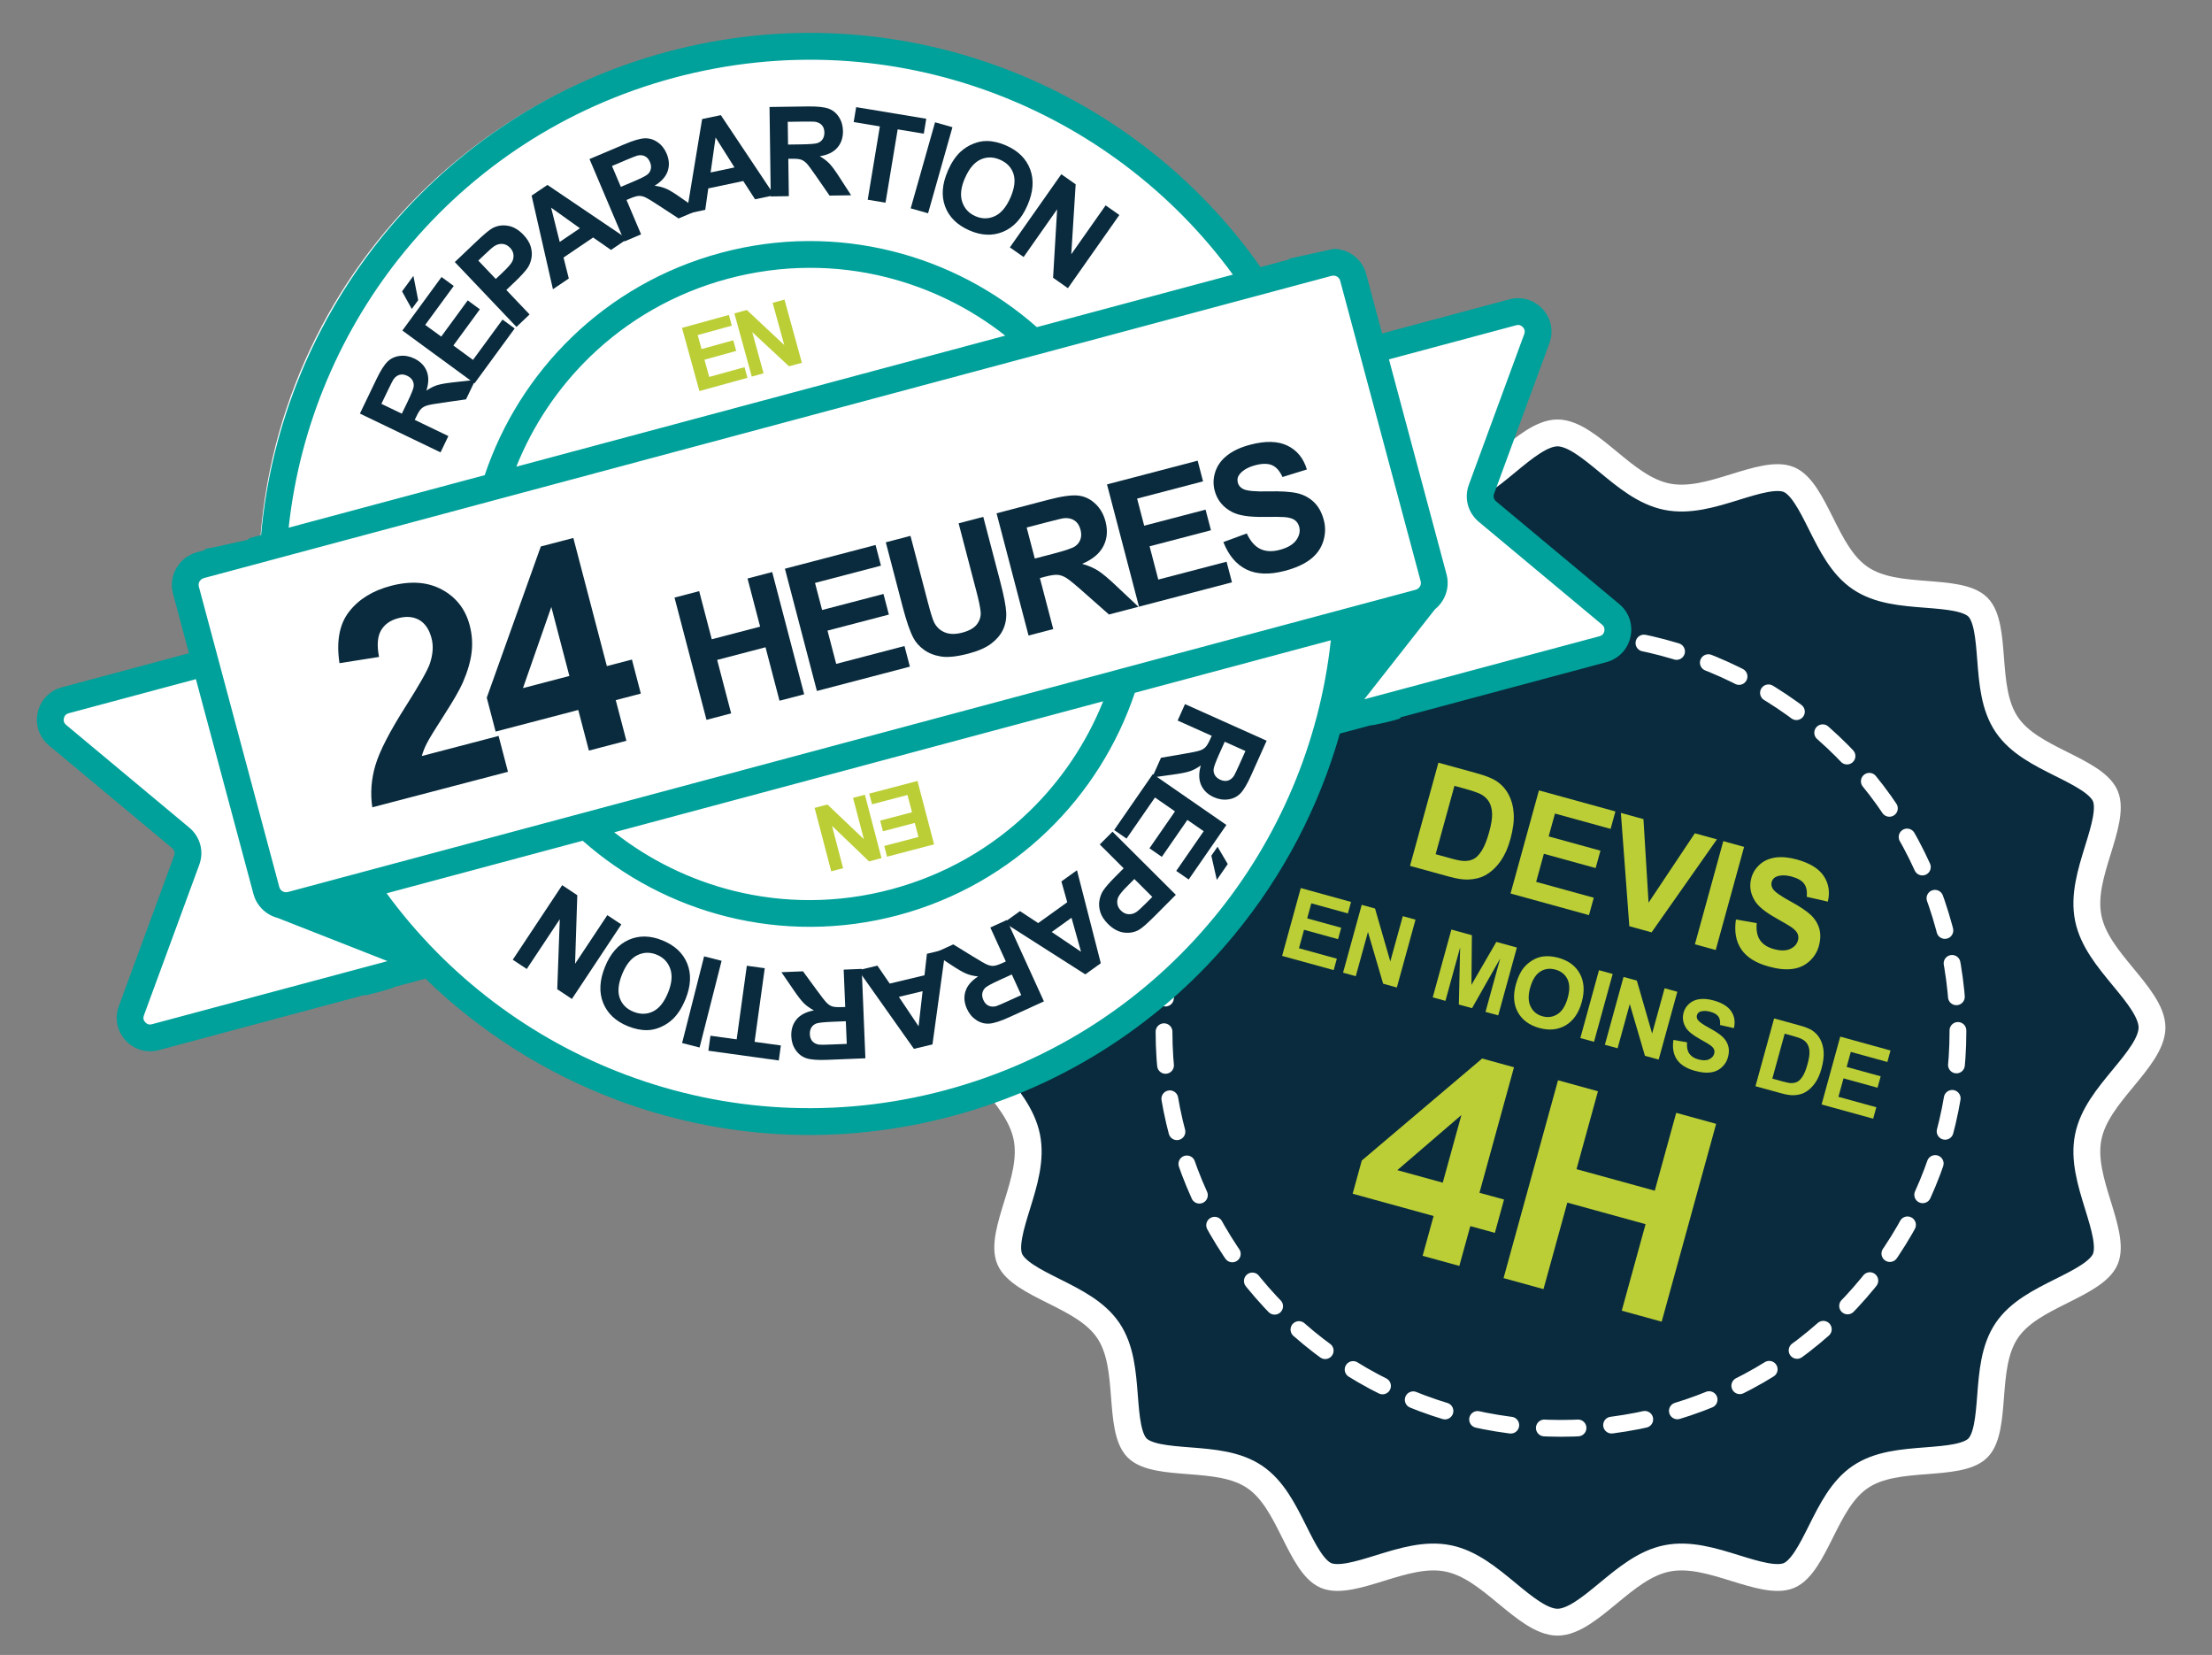 <?xml version="1.0" encoding="UTF-8"?>
<svg xmlns="http://www.w3.org/2000/svg" id="Calque_1" data-name="Calque 1" viewBox="0 0 659.16 493.03">
  <rect x="0" y="0" width="659.16" height="493.03" fill="#808080" stroke="none"/>
  <defs>
    <style>
      .cls-1, .cls-2 {
        fill: none;
      }

      .cls-3 {
        fill: #bbce36;
      }

      .cls-4, .cls-5 {
        fill: #092b3d;
      }

      .cls-5 {
        stroke-width: 8px;
      }

      .cls-5, .cls-2 {
        stroke: #fff;
        stroke-miterlimit: 10;
      }

      .cls-2 {
        stroke-dasharray: 10.04 10.04;
        stroke-linecap: round;
        stroke-width: 5px;
      }

      .cls-6 {
        fill: #fff;
      }

      .cls-7 {
        fill: #00a19a;
      }
    </style>
  </defs>
  <g>
    <path class="cls-5" d="M479.19,137.57c-5.19-4.28-10.43-8.6-15.06-8.6s-9.88,4.32-15.06,8.6c-5.52,4.55-10.98,9.06-17.49,10.39-6.66,1.36-13.54-.76-20.38-2.88-6.15-1.9-12.27-3.79-16.04-2.2-3.77,1.6-6.64,7.32-9.49,13.02-3.17,6.34-6.34,12.67-11.79,16.35-5.51,3.72-12.59,4.27-19.66,4.82-6.27.49-12.54.97-15.35,3.79-2.81,2.81-3.3,9.08-3.79,15.35-.55,7.07-1.1,14.15-4.82,19.66-3.69,5.45-10.01,8.62-16.35,11.79-5.7,2.85-11.43,5.72-13.02,9.49-1.59,3.77.3,9.88,2.2,16.04,2.12,6.84,4.24,13.72,2.88,20.38-1.33,6.51-5.84,11.98-10.39,17.49-4.28,5.18-8.6,10.42-8.6,15.06s4.32,9.88,8.6,15.06c4.55,5.52,9.06,10.98,10.39,17.49,1.36,6.66-.76,13.54-2.88,20.38-1.9,6.15-3.79,12.27-2.2,16.04,1.6,3.77,7.32,6.64,13.02,9.49,6.34,3.17,12.67,6.34,16.35,11.79,3.72,5.51,4.27,12.59,4.82,19.66.49,6.27.97,12.54,3.79,15.35,2.81,2.81,9.08,3.3,15.35,3.79,7.07.55,14.15,1.1,19.66,4.82,5.45,3.68,8.62,10.01,11.79,16.35,2.85,5.7,5.72,11.43,9.49,13.02,3.77,1.59,9.88-.3,16.04-2.2,6.84-2.12,13.72-4.24,20.38-2.88,6.51,1.33,11.98,5.84,17.49,10.39,5.18,4.28,10.42,8.6,15.06,8.6s9.88-4.32,15.06-8.6c5.52-4.55,10.98-9.06,17.49-10.39,6.66-1.36,13.54.76,20.38,2.88,6.15,1.9,12.27,3.79,16.04,2.2,3.77-1.6,6.64-7.32,9.49-13.02,3.17-6.34,6.34-12.67,11.79-16.35,5.51-3.72,12.59-4.27,19.66-4.82,6.27-.49,12.54-.97,15.35-3.79,2.81-2.81,3.3-9.08,3.79-15.35.55-7.07,1.1-14.15,4.82-19.66,3.68-5.45,10.01-8.62,16.35-11.79,5.7-2.85,11.43-5.72,13.02-9.49,1.59-3.77-.3-9.88-2.2-16.04-2.11-6.84-4.24-13.72-2.88-20.38,1.33-6.51,5.84-11.98,10.39-17.49,4.28-5.18,8.6-10.42,8.6-15.06s-4.32-9.88-8.6-15.06c-4.55-5.52-9.06-10.98-10.39-17.49-1.36-6.66.76-13.54,2.88-20.38,1.9-6.15,3.79-12.27,2.2-16.04-1.6-3.77-7.32-6.64-13.02-9.49-6.34-3.17-12.67-6.34-16.35-11.79-3.72-5.51-4.27-12.59-4.82-19.66-.49-6.27-.97-12.54-3.79-15.35-2.81-2.81-9.08-3.3-15.35-3.79-7.07-.55-14.15-1.1-19.66-4.82-5.45-3.68-8.62-10.01-11.79-16.35-2.85-5.7-5.72-11.43-9.49-13.02-3.77-1.59-9.88.3-16.04,2.2-6.84,2.12-13.72,4.24-20.38,2.88-6.51-1.33-11.98-5.84-17.49-10.39Z"></path>
    <circle class="cls-2" cx="465.16" cy="307.24" r="118.29"></circle>
  </g>
  <g>
    <g>
      <path class="cls-6" d="M482.18,185.48l-.16,3.6-3.76,3.92-82,21.93c-18.47,69.34-81.7,120.43-156.87,120.43-44.77,0-85.31-18.13-114.68-47.44l-1.55.61-78.64,22-5.88-5.67,17.43-51.85-41.17-35.94-.65-4.58,6.2-2.92,41.18-10.7-.98-4.9-5.88-21.13,2.94-3.38,19.62-5.49C82.03,78.54,152.8,10.71,239.4,10.71c56.21,0,105.74,28.57,134.88,71.98l8.89-2.93,13.4-2.12,6.21,4.09,6.7,21.4,42.97-11.11,5.23,2.45.33,4.57-17.32,49.83,30.39,26.63,11.11,9.96Z"></path>
      <path class="cls-7" d="M485.59,184.38c-.58-1.7-1.62-3.22-3.07-4.43l-36.7-30.6c-.34-.28-.57-.64-.67-1.02-.1-.38-.08-.8.07-1.22l16.49-44.85c.65-1.77.79-3.61.45-5.37-.34-1.75-1.17-3.39-2.44-4.79-1.27-1.39-2.84-2.36-4.57-2.87-1.73-.51-3.57-.54-5.38-.05l-37.91,10.16-4.77-17.79c-.72-2.67-2.48-4.81-4.74-6.09-1.46-.83-3.12-1.29-4.84-1.32-4.5.99-9,1.92-13.49,2.96.05.07.09.14.14.2l-8.53,2.28c-19.18-27.3-46.18-47.88-76.92-59.38-30.91-11.57-65.59-13.96-99.88-4.77-34.31,9.19-63.15,28.61-84.14,54.11-20.84,25.32-33.92,56.63-36.89,89.85l-3.43.92c-.21.3-.55.53-1.03.63-4.08.83-8.11,1.89-12.21,2.57v.23s-.02.13-.02.13l-2.38.64c-2.67.72-4.82,2.45-6.13,4.67-1.32,2.24-1.78,4.97-1.06,7.64l4.77,17.79-37.91,10.16c-1.81.48-3.38,1.43-4.63,2.74-1.25,1.3-2.12,2.93-2.53,4.77-.41,1.84-.3,3.68.28,5.37.58,1.7,1.62,3.22,3.07,4.43l36.7,30.6c.34.28.57.64.67,1.02.1.38.08.8-.07,1.22l-16.49,44.85c-.65,1.77-.79,3.61-.45,5.37.34,1.75,1.17,3.39,2.44,4.79,1.27,1.39,2.84,2.36,4.57,2.87,1.73.51,3.57.54,5.38.05l61.38-16.45.15.17s8.88-2.21,8.59-2.51l9.31-2.5c16.35,15.89,35.84,28.2,57.12,36.17,30.91,11.57,65.59,13.96,99.88,4.77,34.29-9.19,63.12-28.59,84.1-54.06,14.45-17.54,25.17-37.96,31.39-59.89l9.29-2.49c-.06.25,8.62-1.74,8.7-2.09.02-.08.03-.17.05-.25l61.41-16.46c1.81-.48,3.38-1.43,4.63-2.74,1.25-1.3,2.12-2.93,2.53-4.77.41-1.84.3-3.68-.28-5.36ZM120.82,74.63c19.96-24.24,47.41-42.72,80.07-51.47,32.65-8.75,65.64-6.48,95.04,4.52,28.33,10.6,53.33,29.33,71.46,54.13l-58.42,15.65c-12.29-10.85-27.07-18.64-43.04-22.62-16.27-4.06-33.76-4.17-51.06.47-17.32,4.64-32.42,13.49-44.49,25.15-11.83,11.43-20.72,25.56-25.94,41.09l-58.42,15.65c3.3-30.53,15.58-59.23,34.8-82.58ZM299.56,99.99l-145.7,39.04c4.94-12.34,12.45-23.56,22.06-32.85,11.1-10.72,25.01-18.87,41.02-23.15,15.99-4.28,32.1-4.2,47.06-.47,12.98,3.24,25.11,9.2,35.56,17.43ZM45.28,305.13c-.41.11-.78.12-1.1.02-.31-.09-.62-.29-.9-.59-.27-.3-.45-.63-.51-.97-.07-.33-.03-.7.11-1.08l16.49-44.85c.74-2.01.82-4.09.3-6.03-.52-1.93-1.63-3.7-3.27-5.07l-36.7-30.6c-.31-.26-.53-.56-.63-.88-.11-.33-.13-.71-.04-1.1.09-.4.25-.72.48-.96.22-.23.55-.42.96-.53l37.91-10.16,17.16,64.05c.72,2.67,2.48,4.81,4.74,6.09.78.44,1.62.78,2.49,1.01l32.7,12.85-70.18,18.8ZM361.74,273.36c-19.95,24.22-47.39,42.68-80.03,51.42-32.65,8.75-65.64,6.48-95.03-4.52-28.33-10.6-53.33-29.33-71.47-54.13l58.43-15.66c12.3,10.86,27.08,18.65,43.04,22.63,16.27,4.05,33.75,4.16,51.06-.47,17.31-4.64,32.4-13.48,44.47-25.13,11.84-11.43,20.74-25.57,25.96-41.1l58.41-15.65c-3.31,30.55-15.6,59.27-34.83,82.62ZM183.03,247.96l145.71-39.04c-4.94,12.34-12.46,23.57-22.07,32.86-11.09,10.72-25,18.85-41,23.14-15.99,4.28-32.09,4.19-47.05.47-12.99-3.24-25.13-9.21-35.58-17.42ZM85.84,265.73c-.59.16-1.18.07-1.65-.2-.45-.26-.8-.69-.95-1.23l-23.99-89.55c-.14-.54-.05-1.09.21-1.54.28-.47.74-.84,1.33-1l335.97-90.02c.59-.16,1.18-.07,1.65.2.45.26.8.69.95,1.23l23.99,89.55c.14.54.05,1.09-.21,1.54-.28.47-.74.84-1.33,1l-335.97,90.02ZM478.08,188.05c-.09.4-.25.72-.48.96-.22.23-.55.42-.96.53l-70.09,18.78,21.04-26.78c.97-.78,1.79-1.73,2.41-2.79,1.32-2.24,1.78-4.97,1.06-7.64l-17.16-64.05,37.91-10.16c.41-.11.78-.12,1.1-.02.31.09.62.29.9.59.27.3.45.63.51.98.07.33.03.7-.11,1.08l-16.49,44.85c-.74,2.01-.82,4.09-.3,6.03.52,1.93,1.63,3.7,3.27,5.07l36.7,30.6c.31.26.53.56.64.88.11.33.13.71.04,1.1Z"></path>
    </g>
    <g>
      <circle class="cls-1" cx="241.93" cy="175.97" r="117.59"></circle>
      <path class="cls-4" d="M131.26,134.76l-24.01-11.55,4.91-10.21c1.23-2.57,2.35-4.33,3.34-5.28.99-.96,2.21-1.52,3.65-1.69,1.44-.17,2.87.09,4.29.77,1.8.87,3.04,2.11,3.7,3.74.67,1.62.64,3.56-.07,5.82,1.12-.75,2.2-1.3,3.26-1.63,1.06-.33,2.8-.62,5.23-.88l6.1-.68-2.79,5.8-6.91.99c-2.47.35-4.05.63-4.76.86s-1.27.55-1.7.98c-.43.43-.91,1.2-1.44,2.31l-.47.98,10.02,4.82-2.33,4.85ZM119.74,123.25l1.73-3.59c1.12-2.33,1.72-3.83,1.8-4.5.08-.67-.04-1.29-.36-1.85-.32-.56-.85-1.01-1.57-1.36-.81-.39-1.56-.49-2.27-.29-.71.19-1.31.65-1.82,1.37-.24.37-.84,1.53-1.78,3.5l-1.82,3.78,6.09,2.93Z"></path>
      <path class="cls-4" d="M122.71,92.05l-2.9-5.24,3.38-4.62,1.43,7.24-1.91,2.61ZM141.4,114.21l-21.5-15.74,11.67-15.94,3.64,2.66-8.5,11.6,4.77,3.49,7.9-10.79,3.62,2.65-7.9,10.79,5.85,4.29,8.8-12.01,3.62,2.65-11.97,16.35Z"></path>
      <path class="cls-4" d="M153.89,97.38l-18.36-19.31,6.26-5.95c2.37-2.25,4.01-3.63,4.91-4.12,1.38-.76,2.91-1.01,4.58-.75,1.67.26,3.23,1.16,4.7,2.7,1.13,1.19,1.86,2.39,2.2,3.6.34,1.22.39,2.37.17,3.46-.22,1.09-.61,2.04-1.15,2.84-.76,1.07-2.02,2.44-3.78,4.12l-2.54,2.42,6.93,7.29-3.9,3.71ZM142.53,77.63l5.21,5.48,2.14-2.03c1.54-1.46,2.47-2.54,2.79-3.23.33-.7.43-1.4.32-2.11s-.44-1.35-.99-1.92c-.67-.7-1.42-1.08-2.27-1.15-.85-.06-1.64.15-2.38.63-.55.35-1.53,1.2-2.93,2.54l-1.88,1.79Z"></path>
      <path class="cls-4" d="M186.92,71.18l-4.85,3.28-5.32-3.71-8.82,5.97,1.57,6.25-4.73,3.2-6.35-27.89,4.71-3.19,23.78,16.08ZM172.81,68l-8.58-6.13,2.56,10.21,6.02-4.08Z"></path>
      <path class="cls-4" d="M186.07,71.92l-10.4-24.53,10.43-4.42c2.62-1.11,4.62-1.7,5.99-1.76,1.38-.06,2.66.32,3.85,1.14,1.19.82,2.1,1.96,2.71,3.41.78,1.84.88,3.59.31,5.25-.58,1.66-1.87,3.1-3.89,4.32,1.34.17,2.51.48,3.53.93,1.01.45,2.52,1.38,4.51,2.79l5.03,3.52-5.92,2.51-5.85-3.82c-2.08-1.37-3.46-2.2-4.14-2.5-.68-.3-1.32-.43-1.92-.39-.6.04-1.47.3-2.61.78l-1,.43,4.34,10.24-4.95,2.1ZM185.02,55.67l3.66-1.55c2.38-1.01,3.82-1.74,4.32-2.19.51-.45.82-.99.95-1.63.13-.63.04-1.32-.28-2.05-.35-.83-.85-1.4-1.51-1.72-.66-.32-1.41-.38-2.27-.17-.42.11-1.64.6-3.65,1.45l-3.87,1.64,2.64,6.23Z"></path>
      <path class="cls-4" d="M230.73,58.16l-5.73,1.21-3.52-5.44-10.42,2.2-.9,6.38-5.59,1.18,4.66-28.22,5.57-1.17,15.94,23.88ZM218.87,49.88l-5.63-8.92-1.48,10.42,7.12-1.5Z"></path>
      <path class="cls-4" d="M229.68,58.52l-.37-26.65,11.32-.16c2.85-.04,4.92.17,6.22.63,1.3.46,2.34,1.3,3.13,2.51.79,1.21,1.2,2.61,1.22,4.18.03,2-.54,3.66-1.69,4.98-1.16,1.32-2.9,2.17-5.24,2.54,1.17.66,2.14,1.39,2.91,2.2.77.8,1.81,2.23,3.12,4.28l3.33,5.15-6.43.09-3.97-5.74c-1.41-2.05-2.37-3.34-2.89-3.88-.52-.53-1.06-.89-1.63-1.09s-1.48-.28-2.71-.26h-1.09s.16,11.14.16,11.14l-5.38.08ZM234.84,43.07l3.98-.06c2.58-.04,4.19-.17,4.83-.4.64-.23,1.14-.61,1.49-1.15.36-.54.53-1.21.52-2.01-.01-.9-.26-1.62-.75-2.16-.49-.54-1.17-.88-2.04-1.02-.44-.05-1.75-.07-3.93-.04l-4.2.06.09,6.76Z"></path>
      <path class="cls-4" d="M258.57,59.5l3.62-21.84-7.8-1.29.74-4.45,20.89,3.46-.74,4.45-7.78-1.29-3.62,21.84-5.31-.88Z"></path>
      <path class="cls-4" d="M271.38,62.07l7.26-25.64,5.18,1.47-7.26,25.64-5.18-1.47Z"></path>
      <path class="cls-4" d="M282.41,50.95c1.09-2.49,2.37-4.41,3.86-5.77,1.1-1,2.34-1.79,3.74-2.35,1.39-.57,2.76-.84,4.12-.82,1.8.02,3.7.47,5.69,1.34,3.6,1.57,5.99,3.95,7.17,7.12,1.18,3.18.91,6.75-.83,10.73-1.72,3.94-4.14,6.56-7.26,7.85-3.12,1.29-6.47,1.15-10.05-.42-3.63-1.59-6.03-3.96-7.21-7.11-1.17-3.15-.91-6.67.79-10.56ZM287.56,53.01c-1.21,2.76-1.49,5.14-.83,7.12.65,1.98,1.96,3.41,3.93,4.27,1.96.86,3.89.86,5.77,0,1.88-.86,3.44-2.71,4.68-5.54,1.22-2.8,1.52-5.15.9-7.07-.62-1.91-1.95-3.31-3.99-4.2-2.03-.89-3.97-.91-5.83-.06-1.85.85-3.39,2.68-4.62,5.49Z"></path>
      <path class="cls-4" d="M300.93,73.7l15.33-21.8,4.28,3.01-1.31,20.83,10.24-14.56,4.09,2.87-15.33,21.8-4.42-3.1,1.21-20.4-9.99,14.22-4.09-2.87Z"></path>
    </g>
    <g>
      <path class="cls-4" d="M148.57,219.22l2.8,10.71-40.43,10.58c-.62-4.16-.31-8.35.93-12.54,1.24-4.2,4.31-10.14,9.2-17.82,3.93-6.2,6.26-10.32,6.99-12.35.96-2.8,1.14-5.36.53-7.68-.67-2.57-1.88-4.37-3.62-5.39-1.74-1.02-3.83-1.21-6.27-.57s-4.13,1.86-5.18,3.68c-1.04,1.82-1.24,4.45-.57,7.87l-11.79,1.86c-.98-6.53-.02-11.65,2.87-15.35,2.89-3.71,7.04-6.27,12.46-7.69,5.94-1.55,11.02-1.17,15.25,1.14,4.23,2.31,6.97,5.85,8.22,10.61.71,2.71.9,5.42.57,8.12-.33,2.7-1.2,5.67-2.6,8.9-.93,2.14-2.78,5.36-5.54,9.65-2.77,4.29-4.49,7.11-5.18,8.46-.69,1.35-1.19,2.62-1.52,3.82l22.9-5.99Z"></path>
      <path class="cls-4" d="M175.49,223.62l-3.17-12.11-24.63,6.44-2.64-10.1,16.11-45.05,9.69-2.53,9.99,38.17,7.47-1.95,2.65,10.14-7.47,1.95,3.17,12.11-11.16,2.92ZM169.67,201.38l-5.38-20.56-8.45,24.18,13.83-3.62Z"></path>
      <path class="cls-4" d="M210.53,214.45l-9.53-36.42,7.35-1.92,3.75,14.34,14.41-3.77-3.75-14.34,7.35-1.92,9.53,36.42-7.35,1.92-4.17-15.93-14.41,3.77,4.17,15.93-7.35,1.92Z"></path>
      <path class="cls-4" d="M243.43,205.85l-9.53-36.42,27.01-7.07,1.61,6.16-19.65,5.14,2.11,8.07,18.29-4.78,1.61,6.14-18.29,4.78,2.59,9.91,20.35-5.32,1.61,6.14-27.7,7.25Z"></path>
      <path class="cls-4" d="M263.97,161.56l7.35-1.92,5.16,19.73c.82,3.13,1.44,5.14,1.87,6.02.7,1.41,1.77,2.41,3.19,3,1.42.59,3.16.62,5.21.08s3.55-1.38,4.39-2.51c.84-1.13,1.2-2.35,1.09-3.64s-.54-3.39-1.3-6.27l-5.27-20.15,7.35-1.92,5.01,19.13c1.14,4.37,1.75,7.51,1.83,9.42s-.26,3.62-1,5.15c-.74,1.52-1.91,2.88-3.51,4.09-1.6,1.2-3.83,2.18-6.72,2.94-3.48.91-6.22,1.2-8.23.87-2.01-.33-3.7-1.01-5.08-2.02-1.38-1.01-2.42-2.18-3.12-3.5-1.03-1.96-2.07-4.98-3.14-9.05l-5.08-19.43Z"></path>
      <path class="cls-4" d="M306.5,189.34l-9.53-36.42,15.48-4.05c3.89-1.02,6.81-1.43,8.74-1.24,1.93.19,3.65.99,5.15,2.38s2.53,3.17,3.09,5.32c.72,2.73.5,5.2-.64,7.4-1.14,2.2-3.25,3.95-6.32,5.25,1.83.51,3.41,1.19,4.74,2.03,1.33.84,3.24,2.44,5.73,4.82l6.31,5.94-8.79,2.3-7.39-6.53c-2.63-2.34-4.39-3.78-5.28-4.34-.89-.55-1.76-.87-2.61-.94-.85-.07-2.12.12-3.81.56l-1.49.39,3.98,15.2-7.35,1.92ZM308.36,166.4l5.44-1.42c3.53-.92,5.69-1.65,6.49-2.18s1.35-1.22,1.66-2.08.32-1.83.03-2.93c-.32-1.23-.91-2.13-1.76-2.71-.85-.58-1.9-.82-3.14-.7-.62.07-2.42.5-5.4,1.28l-5.74,1.5,2.42,9.24Z"></path>
      <path class="cls-4" d="M339.41,180.73l-9.53-36.42,27.01-7.07,1.61,6.16-19.65,5.14,2.11,8.07,18.29-4.78,1.61,6.14-18.29,4.78,2.59,9.91,20.35-5.32,1.61,6.14-27.7,7.25Z"></path>
      <path class="cls-4" d="M364.56,161.49l6.97-2.57c1.06,2.29,2.39,3.82,4.01,4.61,1.61.78,3.54.88,5.77.29,2.37-.62,4.02-1.59,4.96-2.9.94-1.32,1.23-2.64.88-3.99-.23-.86-.67-1.53-1.33-2-.66-.47-1.68-.77-3.06-.88-.94-.07-3.04-.09-6.3-.05-4.2.05-7.28-.42-9.24-1.43-2.76-1.42-4.52-3.57-5.27-6.45-.49-1.85-.41-3.73.22-5.62.63-1.89,1.82-3.52,3.58-4.88,1.76-1.36,4.04-2.41,6.84-3.14,4.57-1.2,8.28-1.09,11.11.31,2.84,1.4,4.75,3.76,5.74,7.07l-7.27,2.25c-.8-1.79-1.83-2.96-3.08-3.51-1.25-.55-2.91-.55-4.98-.01s-3.7,1.44-4.67,2.63c-.63.77-.82,1.62-.58,2.57.23.86.78,1.5,1.67,1.93,1.13.54,3.6.76,7.39.67,3.8-.09,6.67.09,8.62.54,1.95.45,3.62,1.34,4.99,2.65,1.38,1.31,2.37,3.12,2.97,5.42.55,2.09.48,4.19-.2,6.32s-1.97,3.91-3.86,5.35c-1.89,1.44-4.41,2.57-7.58,3.4-4.6,1.2-8.42,1.07-11.44-.42-3.02-1.48-5.31-4.2-6.86-8.15Z"></path>
    </g>
    <g>
      <circle class="cls-1" cx="241.38" cy="171.58" r="117.59"></circle>
      <path class="cls-4" d="M353.13,209.77l24.32,10.9-4.63,10.33c-1.16,2.6-2.23,4.39-3.19,5.37s-2.16,1.58-3.6,1.78c-1.43.21-2.87-.01-4.31-.65-1.83-.82-3.09-2.03-3.8-3.64-.71-1.61-.74-3.54-.09-5.82-1.1.78-2.17,1.36-3.22,1.71-1.05.36-2.78.7-5.2,1.03l-6.07.84,2.63-5.87,6.88-1.18c2.46-.41,4.03-.74,4.73-.99.7-.24,1.26-.58,1.67-1.02.42-.44.88-1.22,1.38-2.35l.45-1-10.15-4.55,2.2-4.91ZM364.96,220.97l-1.63,3.63c-1.05,2.36-1.62,3.87-1.68,4.55-.06.67.07,1.29.41,1.84.34.55.87.99,1.6,1.32.82.37,1.58.44,2.28.23.7-.21,1.29-.69,1.78-1.42.23-.37.8-1.56,1.69-3.55l1.72-3.83-6.17-2.77Z"></path>
      <path class="cls-4" d="M343.54,230.61l21.92,15.16-11.24,16.25-3.71-2.56,8.18-11.83-4.86-3.36-7.61,11-3.69-2.55,7.61-11-5.97-4.13-8.47,12.24-3.69-2.55,11.53-16.67ZM362.82,252.26l3.04,5.16-3.26,4.71-1.63-7.2,1.84-2.66Z"></path>
      <path class="cls-4" d="M331.51,247.77l18.88,18.81-6.09,6.12c-2.31,2.32-3.91,3.73-4.8,4.25-1.36.8-2.88,1.09-4.56.88-1.68-.22-3.26-1.07-4.77-2.57-1.16-1.16-1.92-2.34-2.29-3.54-.37-1.21-.46-2.36-.26-3.46s.55-2.05,1.07-2.87c.73-1.09,1.95-2.5,3.67-4.22l2.48-2.49-7.12-7.1,3.8-3.81ZM343.39,267.21l-5.36-5.34-2.08,2.09c-1.5,1.5-2.4,2.6-2.71,3.31-.31.7-.39,1.41-.26,2.11.13.71.48,1.34,1.04,1.89.69.68,1.45,1.05,2.3,1.09.85.04,1.64-.19,2.36-.7.54-.37,1.5-1.24,2.86-2.61l1.83-1.84Z"></path>
      <path class="cls-4" d="M299.19,274.85l4.76-3.41,5.42,3.56,8.66-6.21-1.74-6.2,4.64-3.33,7.1,27.7-4.62,3.32-24.2-15.44ZM313.39,277.65l8.75,5.9-2.84-10.13-5.91,4.24Z"></path>
      <path class="cls-4" d="M300.02,274.08l11.06,24.25-10.3,4.7c-2.59,1.18-4.57,1.82-5.95,1.92-1.37.1-2.67-.25-3.88-1.04-1.21-.79-2.15-1.9-2.8-3.34-.83-1.82-.98-3.57-.45-5.24.53-1.67,1.79-3.15,3.77-4.43-1.34-.13-2.52-.41-3.55-.84-1.03-.42-2.55-1.31-4.58-2.66l-5.12-3.38,5.85-2.67,5.95,3.66c2.12,1.31,3.52,2.11,4.2,2.39.69.28,1.33.39,1.93.34.6-.05,1.46-.34,2.59-.85l.99-.45-4.62-10.12,4.9-2.23ZM301.51,290.31l-3.62,1.65c-2.35,1.07-3.77,1.84-4.26,2.3-.49.47-.8,1.02-.91,1.65-.11.64,0,1.32.33,2.04.37.82.89,1.38,1.56,1.68.66.3,1.42.34,2.28.11.42-.13,1.63-.64,3.61-1.55l3.82-1.74-2.81-6.15Z"></path>
      <path class="cls-4" d="M255.77,289.04l5.69-1.36,3.67,5.35,10.36-2.48.73-6.4,5.55-1.33-3.9,28.33-5.53,1.32-16.58-23.44ZM267.86,296.99l5.87,8.76,1.2-10.46-7.07,1.69Z"></path>
      <path class="cls-4" d="M256.79,288.65l1.09,26.63-11.32.46c-2.85.12-4.92-.04-6.23-.46-1.31-.43-2.38-1.23-3.2-2.42-.83-1.19-1.27-2.57-1.33-4.15-.08-2,.44-3.67,1.56-5.02,1.12-1.35,2.84-2.24,5.17-2.68-1.19-.63-2.18-1.34-2.97-2.12-.79-.78-1.87-2.18-3.24-4.2l-3.46-5.06,6.43-.26,4.12,5.63c1.46,2.01,2.46,3.28,2.99,3.8.53.52,1.09.87,1.66,1.04s1.48.24,2.72.19l1.09-.04-.46-11.12,5.38-.22ZM252.05,304.24l-3.98.16c-2.58.11-4.19.28-4.82.52-.63.24-1.12.64-1.46,1.19-.34.55-.5,1.22-.46,2.02.04.9.31,1.61.81,2.14.5.53,1.19.85,2.07.96.44.04,1.75.02,3.93-.07l4.19-.17-.28-6.76Z"></path>
      <path class="cls-4" d="M227.89,288.45l-3.03,21.93,7.83,1.08-.62,4.47-20.98-2.9.62-4.47,7.81,1.08,3.03-21.93,5.33.74Z"></path>
      <path class="cls-4" d="M215.03,286.24l-6.56,25.83-5.21-1.33,6.56-25.83,5.22,1.33Z"></path>
      <path class="cls-4" d="M204.28,297.64c-1.02,2.51-2.25,4.47-3.7,5.88-1.07,1.03-2.3,1.85-3.67,2.45-1.38.61-2.74.92-4.09.93-1.8.03-3.71-.37-5.72-1.18-3.64-1.48-6.09-3.79-7.36-6.93-1.27-3.14-1.09-6.73.54-10.75,1.62-3.99,3.97-6.67,7.05-8.04,3.08-1.37,6.44-1.32,10.06.15,3.67,1.49,6.14,3.79,7.4,6.91,1.26,3.12,1.09,6.64-.5,10.58ZM199.08,295.72c1.13-2.8,1.35-5.18.64-7.15-.71-1.97-2.05-3.35-4.04-4.16-1.99-.81-3.91-.75-5.76.16-1.86.91-3.36,2.8-4.53,5.67-1.15,2.83-1.38,5.19-.71,7.09.68,1.9,2.04,3.26,4.1,4.09,2.06.83,4,.8,5.83-.1,1.83-.9,3.32-2.77,4.47-5.61Z"></path>
      <path class="cls-4" d="M185.15,275.4l-14.73,22.21-4.36-2.9.75-20.86-9.84,14.83-4.17-2.76,14.73-22.21,4.5,2.99-.66,20.42,9.61-14.48,4.16,2.76Z"></path>
    </g>
    <g>
      <path class="cls-3" d="M208.42,116.51l-5.19-18.83,13.96-3.85.88,3.19-10.16,2.8,1.15,4.17,9.45-2.61.87,3.17-9.45,2.61,1.41,5.13,10.52-2.9.87,3.17-14.32,3.95Z"></path>
      <path class="cls-3" d="M224.03,112.2l-5.19-18.83,3.7-1.02,11.17,10.45-3.47-12.58,3.53-.97,5.19,18.83-3.82,1.05-10.98-10.19,3.38,12.28-3.53.97Z"></path>
    </g>
    <g>
      <path class="cls-3" d="M273.4,232.65l4.95,18.9-14.01,3.67-.84-3.2,10.2-2.67-1.1-4.19-9.49,2.49-.83-3.18,9.49-2.49-1.35-5.14-10.56,2.77-.83-3.18,14.37-3.77Z"></path>
      <path class="cls-3" d="M257.73,236.75l4.95,18.9-3.71.97-11.04-10.59,3.31,12.62-3.54.93-4.95-18.9,3.83-1,10.85,10.33-3.23-12.32,3.54-.93Z"></path>
    </g>
  </g>
  <g>
    <path class="cls-3" d="M428.64,227.22l11.34,3.12c2.56.7,4.45,1.44,5.69,2.2,1.66,1.03,2.94,2.4,3.85,4.11.91,1.71,1.43,3.64,1.56,5.79.13,2.15-.2,4.66-.99,7.54-.7,2.53-1.61,4.62-2.74,6.28-1.38,2.02-2.98,3.53-4.79,4.52-1.37.75-3.04,1.17-5.04,1.25-1.49.06-3.38-.23-5.67-.86l-11.68-3.21,8.46-30.73ZM433.41,234.13l-5.6,20.35,4.63,1.28c1.73.48,3.01.72,3.83.74,1.08.03,2.03-.17,2.86-.59.83-.42,1.64-1.26,2.44-2.52.8-1.26,1.52-3.08,2.18-5.46s.95-4.26.88-5.64-.38-2.54-.94-3.46c-.56-.92-1.38-1.67-2.47-2.24-.81-.43-2.48-1-5.01-1.7l-2.79-.77Z"></path>
    <path class="cls-3" d="M450.13,266.2l8.46-30.73,22.79,6.27-1.43,5.2-16.58-4.57-1.88,6.81,15.43,4.25-1.43,5.18-15.43-4.25-2.3,8.36,17.17,4.73-1.43,5.18-23.37-6.44Z"></path>
    <path class="cls-3" d="M485.53,275.94l-2.52-33.76,6.73,1.85,1.52,24.89,13.79-20.67,6.58,1.81-19.47,27.7-6.62-1.82Z"></path>
    <path class="cls-3" d="M505.07,281.32l8.46-30.73,6.2,1.71-8.46,30.73-6.2-1.71Z"></path>
    <path class="cls-3" d="M517.29,273.93l6.2,1.08c-.19,2.13.13,3.82.98,5.07.85,1.26,2.22,2.14,4.1,2.66,2,.55,3.62.54,4.87-.02,1.25-.57,2.02-1.42,2.34-2.55.2-.73.16-1.4-.13-2.03-.29-.63-.91-1.28-1.87-1.95-.66-.45-2.19-1.35-4.6-2.71-3.1-1.74-5.15-3.4-6.16-4.97-1.42-2.21-1.8-4.53-1.13-6.96.43-1.57,1.28-2.91,2.54-4.03,1.26-1.12,2.83-1.8,4.69-2.06,1.87-.25,3.98-.05,6.34.6,3.86,1.06,6.53,2.71,8.01,4.93,1.48,2.23,1.89,4.77,1.21,7.62l-6.28-1.44c.17-1.65-.09-2.94-.77-3.88-.68-.93-1.9-1.64-3.64-2.12-1.8-.5-3.32-.51-4.54-.05-.79.29-1.29.84-1.51,1.64-.2.73-.06,1.43.41,2.12.6.87,2.31,2.08,5.14,3.62,2.82,1.54,4.85,2.9,6.09,4.06,1.24,1.16,2.08,2.51,2.54,4.06.45,1.55.41,3.29-.12,5.23-.48,1.76-1.43,3.28-2.83,4.54-1.4,1.27-3.1,2.03-5.09,2.28-1.99.26-4.33.02-7-.72-3.89-1.07-6.62-2.79-8.21-5.16-1.59-2.37-2.11-5.33-1.57-8.88Z"></path>
    <path class="cls-3" d="M382.06,284.78l5.56-20.21,14.98,4.13-.94,3.42-10.9-3-1.23,4.48,10.14,2.79-.94,3.4-10.14-2.79-1.51,5.5,11.29,3.11-.94,3.4-15.37-4.23Z"></path>
    <path class="cls-3" d="M400.22,289.78l5.56-20.21,3.97,1.09,4.55,15.77,3.72-13.49,3.79,1.04-5.56,20.21-4.09-1.13-4.52-15.42-3.63,13.18-3.79-1.04Z"></path>
    <path class="cls-3" d="M426.94,297.14l5.56-20.21,6.11,1.68-.13,14.79,7.42-12.79,6.12,1.68-5.56,20.21-3.79-1.04,4.38-15.91-8.39,14.8-3.93-1.08.38-17.01-4.38,15.91-3.79-1.04Z"></path>
    <path class="cls-3" d="M451.73,293.23c.57-2.06,1.35-3.7,2.35-4.93.74-.9,1.62-1.65,2.64-2.25s2.06-.97,3.11-1.1c1.41-.19,2.93-.05,4.58.4,2.98.82,5.11,2.4,6.38,4.74s1.47,5.15.56,8.44c-.9,3.26-2.49,5.57-4.77,6.92s-4.91,1.62-7.87.81c-3-.83-5.14-2.4-6.41-4.72s-1.46-5.09-.57-8.31ZM455.97,294.25c-.63,2.29-.58,4.17.15,5.64s1.91,2.43,3.54,2.88,3.12.23,4.49-.65,2.37-2.5,3.02-4.84.61-4.18-.1-5.6-1.89-2.36-3.57-2.82-3.2-.26-4.54.61-2.34,2.47-2.98,4.79Z"></path>
    <path class="cls-3" d="M470.93,309.25l5.56-20.21,4.08,1.12-5.56,20.21-4.08-1.12Z"></path>
    <path class="cls-3" d="M478.24,311.26l5.56-20.21,3.97,1.09,4.55,15.77,3.72-13.49,3.79,1.04-5.56,20.21-4.09-1.13-4.52-15.42-3.63,13.18-3.79-1.04Z"></path>
    <path class="cls-3" d="M498.65,309.81l4.08.71c-.13,1.4.09,2.51.65,3.34s1.46,1.41,2.7,1.75c1.31.36,2.38.36,3.2-.02s1.33-.93,1.54-1.68c.13-.48.1-.92-.08-1.34s-.6-.84-1.23-1.28c-.43-.3-1.44-.89-3.02-1.78-2.04-1.14-3.39-2.23-4.05-3.27-.93-1.45-1.18-2.98-.74-4.58.28-1.03.84-1.91,1.67-2.65s1.86-1.19,3.09-1.35,2.62-.04,4.17.39c2.54.7,4.29,1.78,5.27,3.24s1.24,3.13.79,5.01l-4.13-.94c.11-1.09-.06-1.94-.51-2.55s-1.25-1.08-2.4-1.39-2.18-.34-2.99-.04c-.52.19-.85.55-.99,1.08-.13.48-.04.94.27,1.39.4.57,1.52,1.37,3.38,2.38s3.19,1.9,4,2.67,1.37,1.65,1.67,2.67.27,2.16-.08,3.44c-.32,1.16-.94,2.15-1.86,2.99s-2.04,1.33-3.35,1.5-2.84.01-4.6-.47c-2.55-.7-4.35-1.83-5.4-3.39s-1.39-3.5-1.03-5.84Z"></path>
    <path class="cls-3" d="M528.68,303.41l7.46,2.05c1.68.46,2.93.94,3.74,1.44,1.09.68,1.93,1.58,2.53,2.7s.94,2.39,1.03,3.8-.13,3.07-.65,4.96c-.46,1.66-1.06,3.04-1.8,4.13-.91,1.33-1.96,2.32-3.15,2.97-.9.49-2,.77-3.31.82-.98.04-2.22-.15-3.73-.57l-7.68-2.11,5.56-20.21ZM531.82,307.96l-3.68,13.38,3.05.84c1.14.31,1.98.48,2.52.49.71.02,1.33-.11,1.88-.39s1.08-.83,1.61-1.66,1-2.02,1.43-3.59c.43-1.56.62-2.8.58-3.71s-.25-1.67-.62-2.28-.91-1.1-1.63-1.47c-.53-.29-1.63-.66-3.3-1.12l-1.83-.5Z"></path>
    <path class="cls-3" d="M542.82,329.04l5.56-20.21,14.98,4.13-.94,3.42-10.9-3-1.23,4.48,10.14,2.79-.94,3.4-10.14-2.79-1.51,5.5,11.29,3.11-.94,3.4-15.37-4.23Z"></path>
    <path class="cls-3" d="M423.93,374.13l3.27-11.86-24.12-6.64,2.72-9.89,35.87-30.39,9.49,2.61-10.29,37.39,7.32,2.01-2.73,9.93-7.32-2.01-3.27,11.86-10.94-3.01ZM429.93,352.34l5.55-20.14-19.09,16.41,13.55,3.73Z"></path>
    <path class="cls-3" d="M448.05,380.77l16.23-58.94,11.9,3.28-6.39,23.2,23.32,6.42,6.39-23.2,11.9,3.28-16.23,58.94-11.9-3.28,7.1-25.77-23.32-6.42-7.1,25.77-11.9-3.28Z"></path>
  </g>
</svg>
